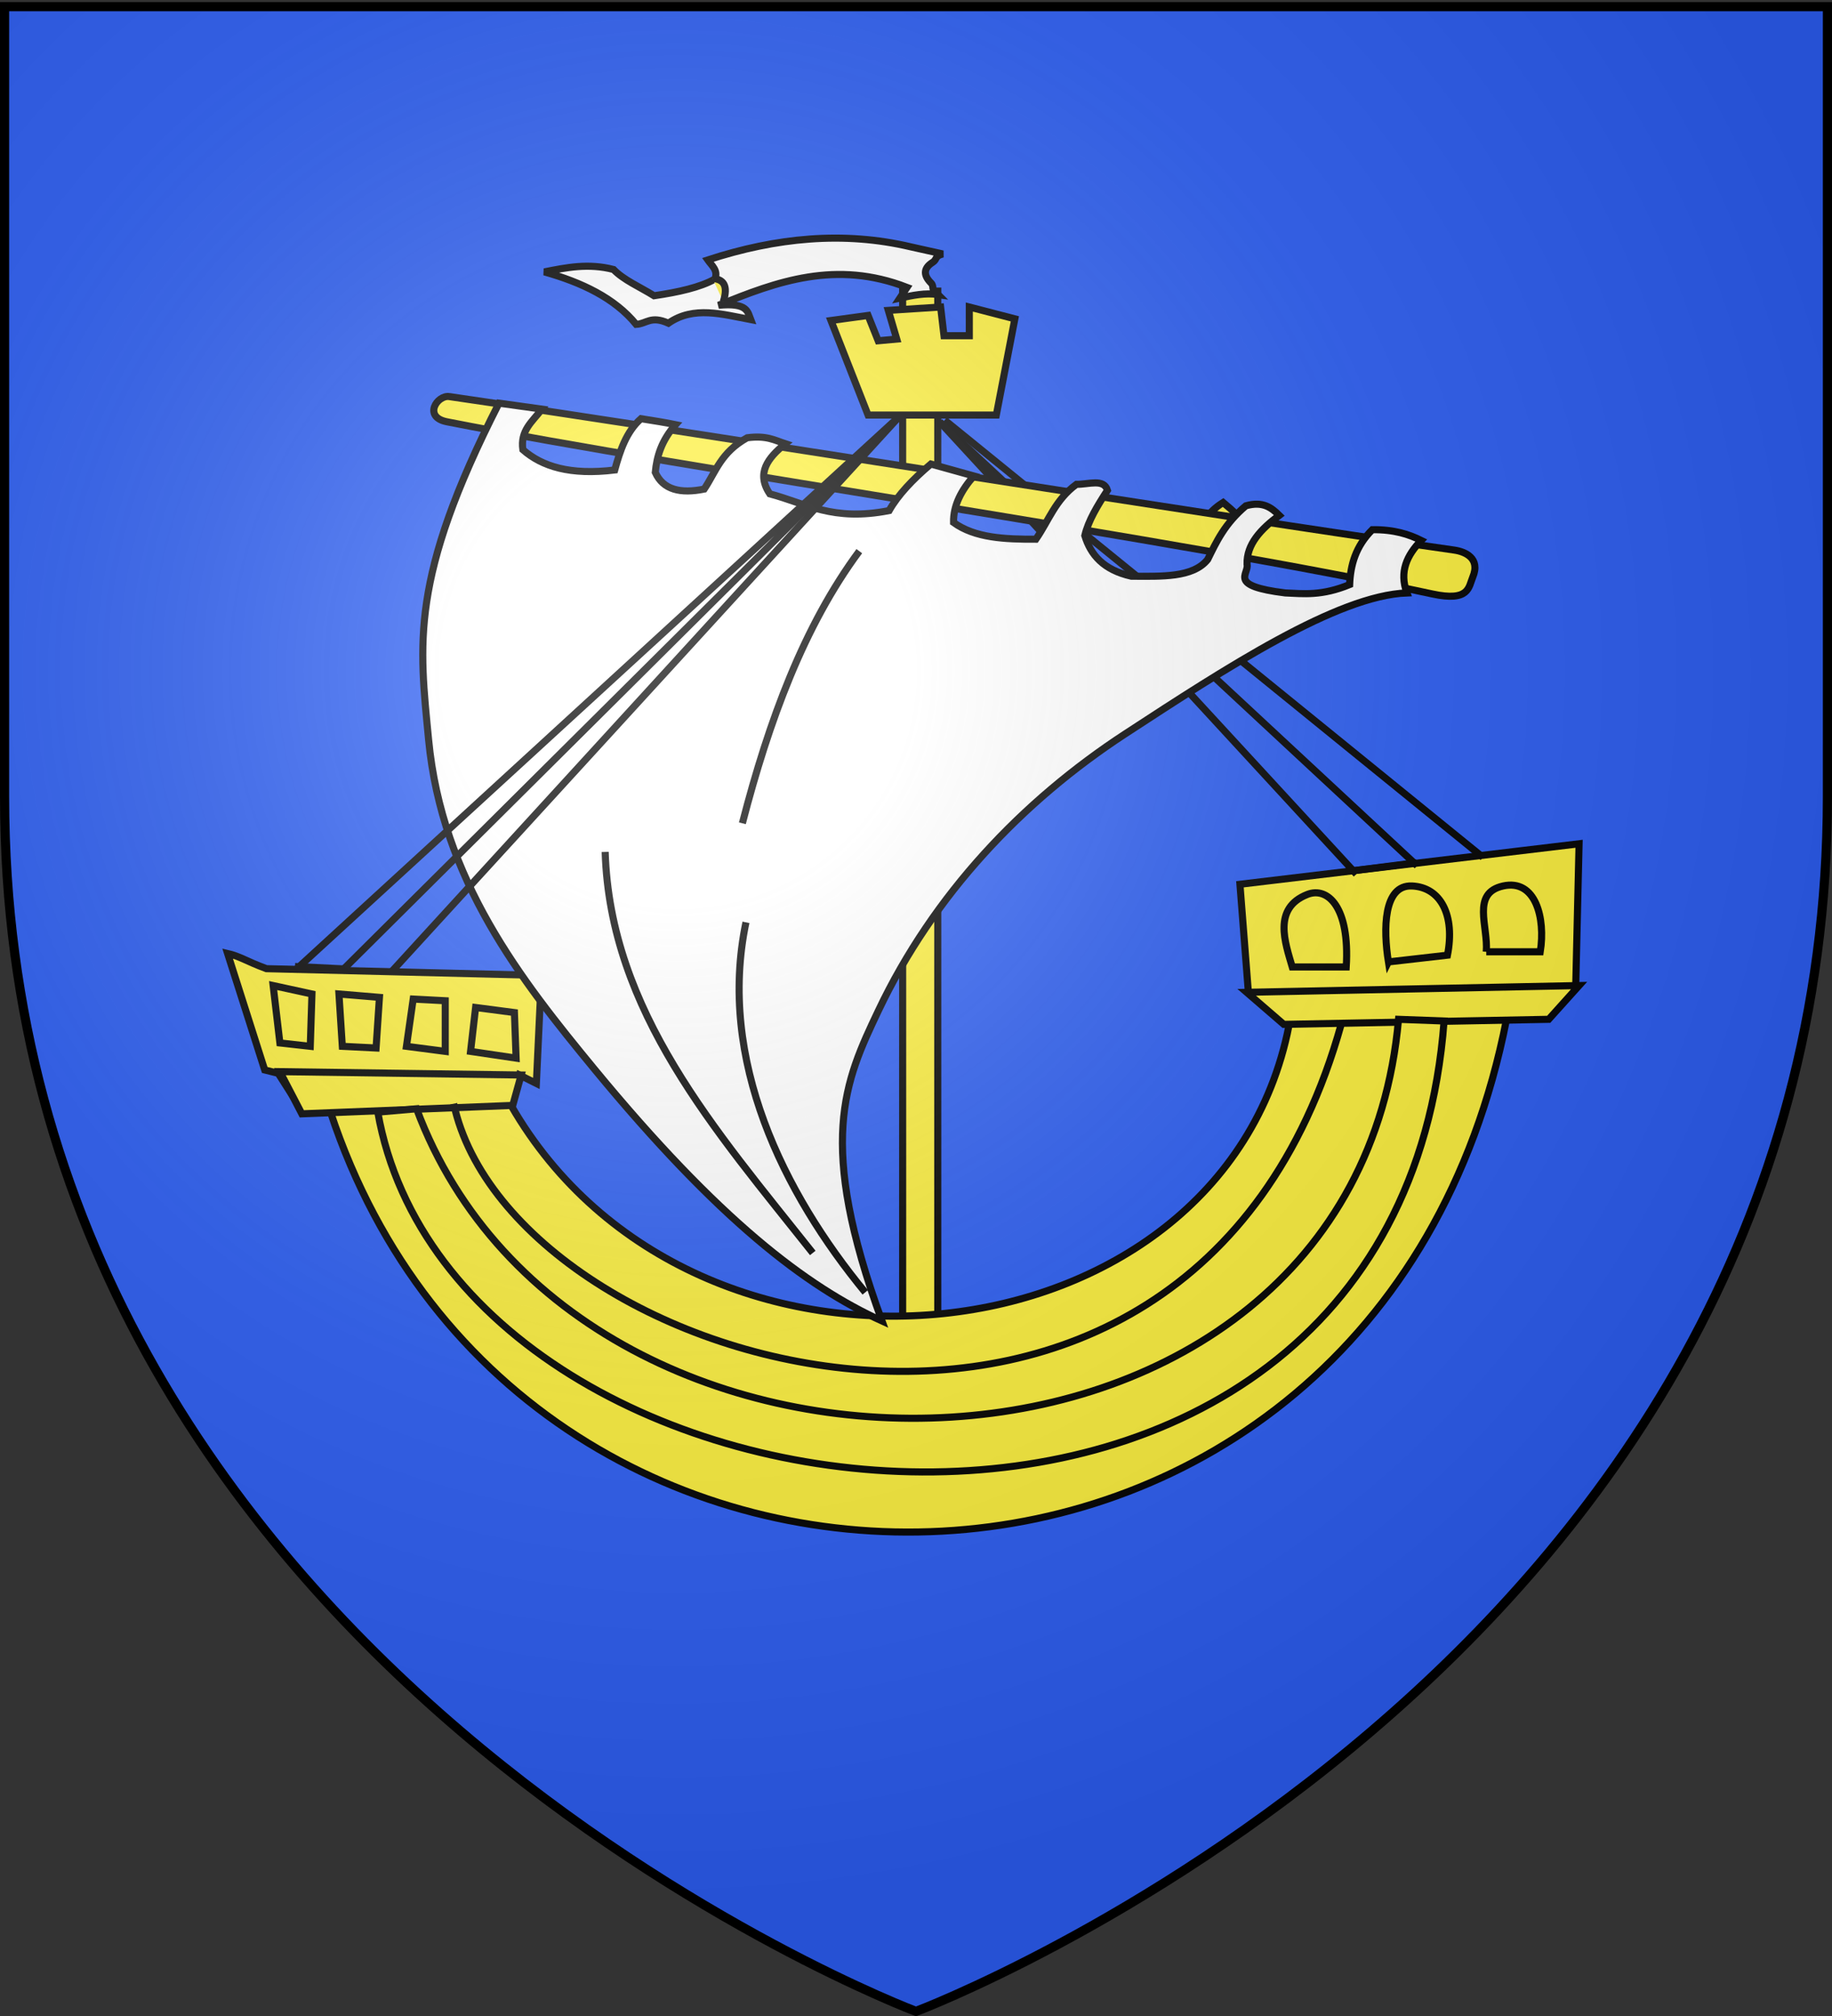 <svg xmlns="http://www.w3.org/2000/svg" xmlns:xlink="http://www.w3.org/1999/xlink" width="600" height="660" version="1.0"><rect width="100%" height="100%" fill="#333333" stroke="none"/><desc>Flag of Canton of Valais (Wallis)</desc><defs><pattern id="n" width="63.433" height="32.822" patternTransform="translate(706.076 -110.317)" patternUnits="userSpaceOnUse"><path d="M1 16.188V1m45.974 15.188v15.634H15.96V16.188M31.467 1v15.188M1 31.822h61.433M1 16.188h61.433" style="fill:none;fill-opacity:1;fill-rule:evenodd;stroke:#000;stroke-width:2;stroke-linecap:square;stroke-linejoin:miter;stroke-miterlimit:4;stroke-dasharray:none;stroke-opacity:1;display:inline"/></pattern><pattern xlink:href="#n" id="o" patternTransform="translate(706.076 -110.317)"/><pattern xlink:href="#n" id="p" patternTransform="translate(706.076 -110.317)"/><pattern xlink:href="#n" id="q" patternTransform="translate(706.076 -110.317)"/><pattern xlink:href="#o" id="u" patternTransform="translate(1455.798 -99.233)"/><pattern xlink:href="#p" id="s" patternTransform="translate(1455.798 -99.233)"/><pattern xlink:href="#q" id="r" patternTransform="translate(1455.798 -99.233)"/><pattern xlink:href="#F" id="E" patternTransform="translate(1455.798 -99.233)"/><pattern xlink:href="#G" id="D" patternTransform="translate(1455.798 -99.233)"/><pattern xlink:href="#H" id="C" patternTransform="translate(1455.798 -99.233)"/><pattern xlink:href="#y" id="F" patternTransform="translate(706.076 -110.317)"/><pattern xlink:href="#y" id="G" patternTransform="translate(706.076 -110.317)"/><pattern xlink:href="#y" id="H" patternTransform="translate(706.076 -110.317)"/><pattern id="y" width="63.433" height="32.822" patternTransform="translate(706.076 -110.317)" patternUnits="userSpaceOnUse"><path d="M1 16.188V1m45.974 15.188v15.634H15.96V16.188M31.467 1v15.188M1 31.822h61.433M1 16.188h61.433" style="fill:none;fill-opacity:1;fill-rule:evenodd;stroke:#000;stroke-width:2;stroke-linecap:square;stroke-linejoin:miter;stroke-miterlimit:4;stroke-dasharray:none;stroke-opacity:1;display:inline"/></pattern><g id="f"><path id="e" d="M0 0v1h.5z" transform="rotate(18 3.157 -.5)"/><use xlink:href="#e" width="810" height="540" transform="scale(-1 1)"/></g><g id="g"><use xlink:href="#f" width="810" height="540" transform="rotate(72)"/><use xlink:href="#f" width="810" height="540" transform="rotate(144)"/></g><g id="j"><path id="i" d="M0 0v1h.5z" transform="rotate(18 3.157 -.5)"/><use xlink:href="#i" width="810" height="540" transform="scale(-1 1)"/></g><g id="k"><use xlink:href="#j" width="810" height="540" transform="rotate(72)"/><use xlink:href="#j" width="810" height="540" transform="rotate(144)"/></g><g id="L"><path id="K" d="M0 0v1h.5z" transform="rotate(18 3.157 -.5)"/><use xlink:href="#K" width="810" height="540" transform="scale(-1 1)"/></g><g id="M"><use xlink:href="#L" width="810" height="540" transform="rotate(72)"/><use xlink:href="#L" width="810" height="540" transform="rotate(144)"/></g><radialGradient xlink:href="#a" id="V" cx="221.445" cy="226.331" r="300" fx="221.445" fy="226.331" gradientTransform="matrix(1.353 0 0 1.349 -77.63 -85.747)" gradientUnits="userSpaceOnUse"/><linearGradient id="a"><stop offset="0" style="stop-color:white;stop-opacity:.314"/><stop offset=".19" style="stop-color:white;stop-opacity:.251"/><stop offset=".6" style="stop-color:#6b6b6b;stop-opacity:.125"/><stop offset="1" style="stop-color:black;stop-opacity:.125"/></linearGradient></defs><g style="display:inline"><path d="M300 658.5s298.5-112.32 298.5-397.772V2.176H1.5v258.552C1.5 546.18 300 658.5 300 658.5" style="fill:#2b5df2;fill-opacity:1;fill-rule:evenodd;stroke:none;stroke-width:1px;stroke-linecap:butt;stroke-linejoin:miter;stroke-opacity:1"/><g style="fill:#fcef3c"><path d="m323.414 215.385-.39-13.285c-1.206.47-3.408-.556-5.29-1.101.327-4.313 2.524-8.194 7.634-11.403 3.21 2.804 5.908 4.191 8.044 11.651-1.217 1.505-3.131 1.89-5.423 1.244l.481 13.032zM220.417 465.888V120.394h11.504v346.1z" style="color:#000;fill:#fcef3c;fill-opacity:1;fill-rule:evenodd;stroke:#000;stroke-width:2.321;stroke-linecap:butt;stroke-linejoin:miter;stroke-miterlimit:4;stroke-opacity:1;stroke-dasharray:none;stroke-dashoffset:0;marker:none;visibility:visible;display:inline;overflow:visible" transform="translate(75.208 -25.085)"/><path d="m330.885 314.582 111.07-13.262-1.105 46.97-9.394 9.946-13.262.553C375.866 574.196 96.11 580.087 33.039 389.18l-9.394-.552-7.737-12.157-4.42-1.105-12.157-38.13c4.048.925 6.07 2.502 12.71 4.974l90.071 2.21-1.657 35.366-5.526-2.763-2.763 9.947c60.125 104.405 232.548 86 254.744-25.972l-13.262-11.052z" style="color:#000;fill:#fcef3c;fill-opacity:1;fill-rule:evenodd;stroke:#000;stroke-width:2.321;stroke-linecap:butt;stroke-linejoin:miter;stroke-miterlimit:4;stroke-opacity:1;stroke-dasharray:none;stroke-dashoffset:0;marker:none;visibility:visible;display:inline;overflow:visible" transform="translate(75.208 -25.085)"/><path d="m14.25 347.737 12.71 2.763-.552 17.13-9.947-1.105zM35.802 350.5l13.262 1.105-1.105 16.578-11.052-.553zM60.116 352.158l10.499.552v16.578l-12.71-1.658zM80.561 354.92l12.71 1.659.553 14.92-14.92-2.21zM348.015 341.659h17.683c1.228-19.761-6.15-26.328-12.71-23.762-11.468 4.485-7.28 15.841-4.973 23.762zM379.513 340l19.34-2.21c2.548-13.05-2.178-22.224-11.604-22.656s-9.432 14.203-7.736 24.867zM411.563 336.685h17.683c1.77-11.065-1.53-23.906-12.157-21.55-10.523 2.332-4.836 13.215-5.526 21.55zM333.095 349.947l108.86-2.21-9.946 11.052-86.757 1.658zM16.46 375.92l7.185 13.814 69.073-2.763 2.763-9.947z" style="color:#000;fill:#fcef3c;fill-opacity:1;fill-rule:evenodd;stroke:#000;stroke-width:2.321;stroke-linecap:butt;stroke-linejoin:miter;stroke-miterlimit:4;stroke-opacity:1;stroke-dasharray:none;stroke-dashoffset:0;marker:none;visibility:visible;display:inline;overflow:visible" transform="translate(75.208 -25.085)"/><path d="M73.378 386.418c19.18 88.846 240.846 152.207 290.662-25.971" style="color:#000;fill:none;stroke:#000;stroke-width:2.321;stroke-linecap:butt;stroke-linejoin:miter;stroke-miterlimit:4;stroke-opacity:1;stroke-dasharray:none;stroke-dashoffset:0;marker:none;visibility:visible;display:inline;overflow:visible" transform="translate(75.208 -25.085)"/><path d="m397.748 359.341-14.92-.552c-14.797 165.613-268.506 171.9-321.607 29.287l-12.703 1.105c25.72 145.501 333.368 178.559 349.23-29.84zM196.937 130.017l12.157 30.945h41.997l6.078-31.498-14.92-3.868v9.394h-8.289l-1.105-9.394-17.13 1.105 2.763 9.394-6.079.553-3.315-8.29z" style="color:#000;fill:#fcef3c;fill-opacity:1;fill-rule:evenodd;stroke:#000;stroke-width:2.321;stroke-linecap:butt;stroke-linejoin:miter;stroke-miterlimit:4;stroke-opacity:1;stroke-dasharray:none;stroke-dashoffset:0;marker:none;visibility:visible;display:inline;overflow:visible" transform="translate(75.208 -25.085)"/><path d="m369.013 311.266-136.49-148.094 156.384 145.331" style="color:#000;fill:none;stroke:#000;stroke-width:2.321;stroke-linecap:butt;stroke-linejoin:miter;stroke-miterlimit:4;stroke-opacity:1;stroke-dasharray:none;stroke-dashoffset:0;marker:none;visibility:visible;display:inline;overflow:visible" transform="translate(75.208 -25.085)"/><path d="m234.181 162.62 176.277 143.12" style="color:#000;fill:#fcef3c;fill-opacity:1;fill-rule:evenodd;stroke:#000;stroke-width:2.321;stroke-linecap:butt;stroke-linejoin:miter;stroke-miterlimit:4;stroke-opacity:1;stroke-dasharray:none;stroke-dashoffset:0;marker:none;visibility:visible;display:inline;overflow:visible" transform="translate(75.208 -25.085)"/><path d="M232.01 121.515c-4.167-.623-8.335.269-12.503 1.172l2.345-3.516c-23.238-9.014-42.586-1.981-61.737 5.86 9.545-.919 9.538 2.095 10.55 4.69-9.271-1.737-18.691-4.594-26.962 1.172-5.773-2.577-7.107.171-10.55.39-7.09-8.668-17.805-13.714-30.086-17.192 7.22-1.428 14.426-2.908 22.662-.781 3.258 3.415 8.53 5.648 13.286 8.596 7.949-1.17 15.087-2.746 19.927-5.47 1.124-2.846-1.033-4.38-2.344-6.252 22.387-7.324 44.559-9.47 66.426-4.298l10.55 2.344c-2.787.704-1.751 1.74-3.323 2.734-2.767 1.75-3.327 3.976-.527 6.78 1.21 1.211-.273 2.336 2.287 3.771z" style="color:#000;fill:#fff;fill-opacity:1;fill-rule:evenodd;stroke:#000;stroke-width:2.321;stroke-linecap:butt;stroke-linejoin:miter;stroke-miterlimit:4;stroke-opacity:1;stroke-dasharray:none;stroke-dashoffset:0;marker:none;visibility:visible;display:inline;overflow:visible" transform="translate(75.208 -25.085)"/><path d="M158.16 116.24c3.452.261 5.26 2.165 3.518 7.62M71.949 154.917c81.964 11.901 245.995 38.413 329.115 50.252 3.549.505 8.664 2.643 6.078 8.841-1.374 3.292-1.074 8.158-13.262 5.526-82.711-17.858-242.612-40.594-322.713-56.364-7.931-1.562-3.206-8.834.782-8.255z" style="color:#000;fill:#fcef3c;fill-opacity:1;fill-rule:evenodd;stroke:#000;stroke-width:2.321;stroke-linecap:butt;stroke-linejoin:miter;stroke-miterlimit:4;stroke-opacity:1;stroke-dasharray:none;stroke-dashoffset:0;marker:none;visibility:visible;display:inline;overflow:visible" transform="translate(75.208 -25.085)"/><path d="M88.218 157.073c-29.43 57.698-26.04 78.892-23.053 110.188 4.372 45.818 30.319 78.728 54.313 107.844 40.693 49.381 69.343 71.157 94.168 82.447-21.475-58.584-12.18-78.43-1.172-101.593 18.072-38.027 47.158-68.631 80.883-90.651 33.105-21.616 69.474-45.28 92.215-46.108-2.568-6.911-.008-12.357 4.689-17.192-4.078-2.014-8.84-3.572-16.02-3.517-5.444 5.398-7.168 11.54-7.425 17.974-9.162 3.75-14.95 3-21.1 2.735-19-2.345-11.773-6.07-12.504-9.378-.19-6.575 4.54-11.511 10.55-16.02-2.545-2.51-5.323-4.711-10.94-3.126-6.935 5.861-9.616 11.722-12.504 17.583-4.841 6.017-15.123 5.506-25.007 5.47-9.187-2.08-13.32-7.05-15.24-13.284 1.161-4.95 4.217-9.9 7.425-14.848-1.18-3.898-6.091-1.908-10.16-1.954-6.998 5.134-9.057 11.916-13.285 17.974-10.1.031-19.935-.377-26.96-5.47-.112-5.662 2.598-10.617 6.642-15.24L229.666 177c-6.009 5.08-10.79 10.16-13.676 15.24-18.485 3.636-27.321-2.376-39.074-5.471-4.543-6.718-.7-11.758 5.08-16.411-3.46-1.123-6.093-2.798-12.504-1.954-8.633 4.812-10.212 11.034-14.066 16.802-7.76 1.565-13.465.251-16.02-5.47.482-5.21 2.016-10.42 6.642-15.63-3.829-.782-6.463-1.172-11.332-1.954-4.83 4.29-6.838 10.463-8.596 16.802-14.588 1.775-23.818-1.138-30.087-6.643-.874-6.298 2.986-9.057 6.252-13.285z" style="color:#000;fill:#fff;fill-opacity:1;fill-rule:evenodd;stroke:#000;stroke-width:2.321;stroke-linecap:butt;stroke-linejoin:miter;stroke-miterlimit:4;stroke-opacity:1;stroke-dasharray:none;stroke-dashoffset:0;marker:none;visibility:visible;display:inline;overflow:visible" transform="translate(75.208 -25.085)"/><path d="m21.434 342.764 198.38-181.802L36.907 342.764" style="color:#000;fill:none;stroke:#000;stroke-width:2.321;stroke-linecap:butt;stroke-linejoin:miter;stroke-miterlimit:4;stroke-opacity:1;stroke-dasharray:none;stroke-dashoffset:0;marker:none;visibility:visible;display:inline;overflow:visible" transform="translate(75.208 -25.085)"/><path d="M219.261 161.514 52.931 343.316M367.207 310.243l21.49-2.736M21.402 341.502l16.02.781" style="color:#000;fill:#fcef3c;fill-opacity:1;fill-rule:evenodd;stroke:#000;stroke-width:2.321;stroke-linecap:butt;stroke-linejoin:miter;stroke-miterlimit:4;stroke-opacity:1;stroke-dasharray:none;stroke-dashoffset:0;marker:none;visibility:visible;display:inline;overflow:visible" transform="translate(75.208 -25.085)"/><path d="M206.222 205.524c-18.076 24.385-29.557 55.364-38.293 89.089M122.994 303.99c1.606 52.187 36.163 91.192 67.989 131.29M169.102 327.044c-9.428 44.973 12.327 88.683 39.074 121.13" style="color:#000;fill:none;stroke:#000;stroke-width:2.321;stroke-linecap:butt;stroke-linejoin:miter;stroke-miterlimit:4;stroke-opacity:1;stroke-dasharray:none;stroke-dashoffset:0;marker:none;visibility:visible;display:inline;overflow:visible" transform="translate(75.208 -25.085)"/></g></g><path d="M300 658.5s298.5-112.32 298.5-397.772V2.176H1.5v258.552C1.5 546.18 300 658.5 300 658.5" style="opacity:1;fill:url(#V);fill-opacity:1;fill-rule:evenodd;stroke:none;stroke-width:1px;stroke-linecap:butt;stroke-linejoin:miter;stroke-opacity:1"/><path d="M300 658.5S1.5 546.18 1.5 260.728V2.176h597v258.552C598.5 546.18 300 658.5 300 658.5z" style="opacity:1;fill:none;fill-opacity:1;fill-rule:evenodd;stroke:#000;stroke-width:3;stroke-linecap:butt;stroke-linejoin:miter;stroke-miterlimit:4;stroke-dasharray:none;stroke-opacity:1"/></svg>